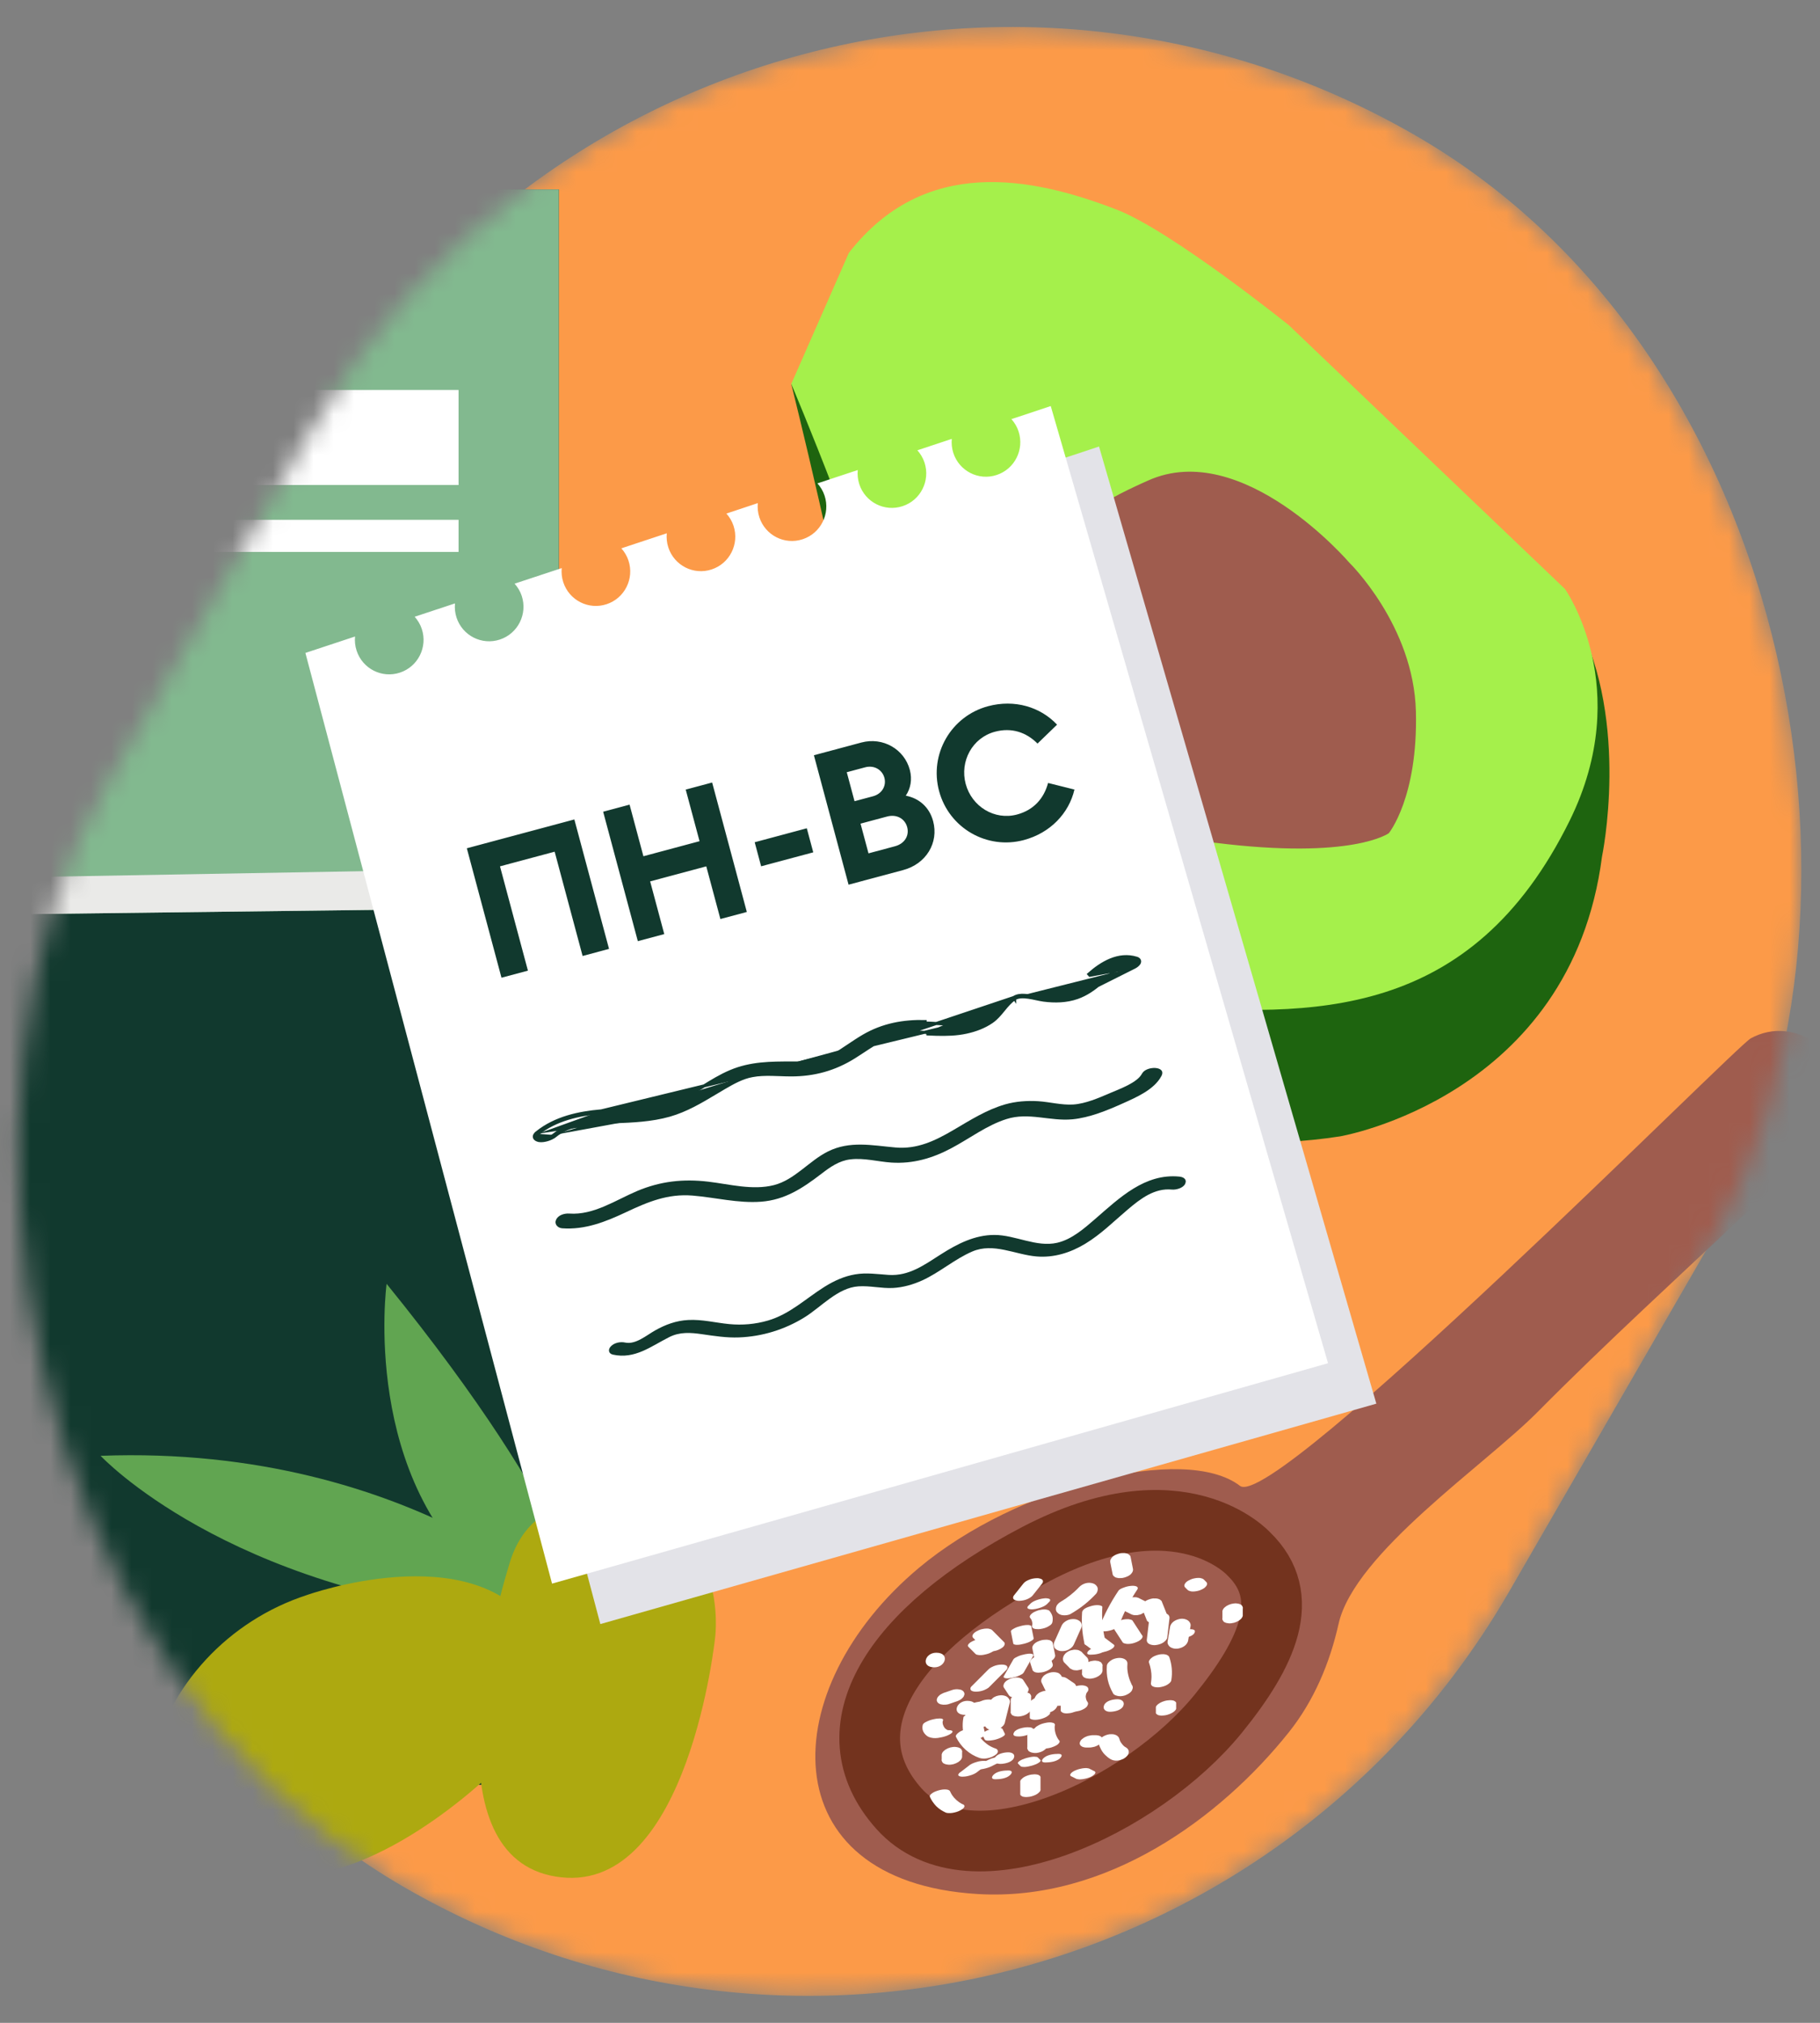 <svg width="90" height="100" viewBox="0 0 90 100" fill="none" xmlns="http://www.w3.org/2000/svg">
<rect x="0" y="0" width="90" height="100" fill="#808080" stroke="none"/>
<g clip-path="url(#clip0_3798_816)">
<mask id="mask0_3798_816" style="mask-type:alpha" maskUnits="userSpaceOnUse" x="-1" y="1" width="92" height="98">
<rect x="35.359" y="-13.301" width="80" height="100" rx="40" transform="rotate(30 35.359 -13.301)" fill="#88C951"/>
</mask>
<g mask="url(#mask0_3798_816)">
<rect x="35.359" y="-13.301" width="80" height="100" rx="40" transform="rotate(30 35.359 -13.301)" fill="#FC9A48"/>
<path d="M39.129 18.979C39.129 18.979 41.843 29.921 41.971 32.313C42.1 34.706 46.373 47.82 46.373 47.82C46.373 47.82 52.169 58.358 66.272 56.176C66.272 56.176 77.682 54.231 79.22 42.346C79.22 42.346 80.608 35.736 77.992 30.697L47.436 16.939L39.129 18.979H39.129Z" fill="#1E640F"/>
<path d="M41.975 12.504L39.129 18.979C39.129 18.979 43.117 28.414 44.079 32.825C45.04 37.237 49.448 49.097 57.171 49.697C64.893 50.297 72.761 50.435 77.625 40.561C80.854 34.007 77.391 29.118 77.391 29.118L63.739 16.08C63.739 16.08 57.925 11.404 55.21 10.358C51.002 8.737 45.722 7.691 41.975 12.503L41.975 12.504Z" fill="#A5F04B"/>
<path d="M56.773 23.756C56.773 23.756 54.824 24.611 54.624 24.898C54.425 25.186 51.619 26.448 52.148 29.785C52.678 33.121 53.242 40.805 60.07 41.66C66.897 42.516 68.678 41.189 68.678 41.189C68.678 41.189 70.125 39.42 70.017 35.169C69.91 30.92 66.722 27.813 66.722 27.813C66.722 27.813 61.446 21.653 56.773 23.756Z" fill="#9F5C4E"/>
<path d="M1.331 9.365L-1 88.708L27.632 88.157V9.365H1.331Z" fill="#11392E"/>
<path d="M1.33 9.365L0.28 45.203L27.632 44.868V9.365H1.33Z" fill="#82B98F"/>
<path d="M0.28 45.203V43.379L27.632 42.895V44.868L0.28 45.203Z" fill="#EAEAE8"/>
<path d="M4.975 71.969C4.975 71.969 11.159 78.604 25.111 79.95H29.036C29.04 79.946 20.599 71.379 4.975 71.969Z" fill="#61A551"/>
<path d="M19.118 63.467C19.118 63.467 17.793 73.247 24.351 78.387C30.909 83.527 29.037 79.949 29.037 79.949C29.037 79.949 28.652 75.224 19.118 63.467Z" fill="#61A551"/>
<path d="M15.157 78.858C11.315 80.117 8.343 83.269 7.424 87.227C7.327 87.645 7.264 88.022 7.254 88.339C7.171 90.609 9.612 93.2 14.797 92.757C19.981 92.318 25.093 86.906 25.093 86.906C25.093 86.906 28.235 83.06 26.39 80.421C23.262 75.943 15.157 78.858 15.157 78.858Z" fill="#ADA910"/>
<path d="M30.288 74.252C30.288 74.252 26.38 73.432 25.208 77.247C24.036 81.061 21.431 92.108 27.746 92.805C34.065 93.503 35.366 80.929 35.366 80.929C35.366 80.929 36.149 75.04 30.288 74.252Z" fill="#ADA910"/>
<path d="M22.676 19.279H6.331V23.976H22.676V19.279Z" fill="white"/>
<path d="M22.676 25.697H6.331V27.284H22.676V25.697Z" fill="white"/>
<path d="M86.574 51.333C88.776 50.12 91.412 52.086 91.024 54.583C90.736 56.441 82.964 62.812 76.031 69.806C73.434 72.428 66.976 76.78 66.193 80.277C65.756 82.227 64.972 84.085 63.727 85.644C60.346 89.873 54.72 94.016 48.346 93.632C38.043 93.011 38.31 83.471 45.444 77.505C50.313 73.433 58.605 71.365 61.317 73.454C62.999 74.751 85.787 51.766 86.574 51.333Z" fill="#9F5C4E"/>
<path d="M61.75 76.815C61.75 76.815 58.397 73.087 51.249 76.815C44.102 80.542 40.925 85.466 44.455 89.413C47.986 93.36 56.503 89.322 60.248 84.713C62.662 81.738 63.956 78.945 61.75 76.815Z" stroke="#73331E" stroke-width="3" stroke-miterlimit="10"/>
<path d="M53.923 81.801C54.145 81.801 54.454 81.759 54.634 81.609C54.762 81.501 54.797 81.383 54.575 81.383C54.353 81.383 54.044 81.425 53.864 81.575C53.736 81.679 53.701 81.801 53.923 81.801Z" fill="white"/>
<path d="M55.726 79.695C55.806 79.734 55.882 79.776 55.962 79.814C56.021 79.838 56.08 79.849 56.142 79.845C56.212 79.852 56.278 79.845 56.344 79.824C56.413 79.81 56.472 79.782 56.527 79.741C56.583 79.713 56.632 79.671 56.67 79.622C56.69 79.591 56.708 79.559 56.729 79.528C56.76 79.462 56.767 79.395 56.749 79.326C56.736 79.294 56.722 79.263 56.704 79.235C56.659 79.176 56.6 79.134 56.531 79.11C56.451 79.071 56.375 79.029 56.295 78.991C56.236 78.967 56.177 78.956 56.115 78.96C56.045 78.953 55.98 78.96 55.914 78.981C55.844 78.995 55.785 79.022 55.73 79.064C55.674 79.092 55.626 79.134 55.588 79.183C55.567 79.214 55.549 79.246 55.529 79.277C55.497 79.343 55.49 79.409 55.508 79.479C55.522 79.511 55.536 79.542 55.553 79.57C55.602 79.629 55.657 79.671 55.726 79.695Z" fill="white"/>
<path d="M58.605 78.475C58.643 78.514 58.684 78.555 58.723 78.594C58.754 78.625 58.792 78.643 58.834 78.653C58.886 78.671 58.938 78.681 58.99 78.677C59.056 78.677 59.121 78.671 59.184 78.657C59.253 78.646 59.319 78.625 59.382 78.597C59.42 78.58 59.458 78.559 59.496 78.541C59.558 78.507 59.61 78.461 59.652 78.406C59.662 78.381 59.676 78.357 59.687 78.336C59.701 78.287 59.687 78.245 59.652 78.207C59.614 78.168 59.572 78.127 59.534 78.088C59.503 78.057 59.465 78.039 59.423 78.029C59.371 78.011 59.319 78.001 59.267 78.005C59.201 78.005 59.135 78.011 59.073 78.025C59.004 78.036 58.938 78.057 58.875 78.085C58.837 78.102 58.799 78.123 58.761 78.141C58.698 78.175 58.646 78.221 58.605 78.276C58.594 78.301 58.58 78.325 58.57 78.346C58.56 78.395 58.57 78.437 58.605 78.475Z" fill="white"/>
<path d="M58.39 80.989C58.57 80.989 58.958 80.912 59.059 80.738C59.166 80.549 58.965 80.539 58.813 80.539C58.632 80.539 58.244 80.616 58.143 80.79C58.036 80.975 58.237 80.989 58.39 80.989Z" fill="white"/>
<path d="M54.883 84.623C55.095 84.623 55.445 84.556 55.546 84.337C55.639 84.131 55.466 84.002 55.265 84.002C55.053 84.002 54.703 84.068 54.603 84.288C54.505 84.494 54.682 84.623 54.883 84.623Z" fill="white"/>
<path d="M52.452 84.33C52.452 84.41 52.452 84.487 52.452 84.567C52.463 84.605 52.487 84.629 52.518 84.647C52.553 84.675 52.594 84.689 52.643 84.696C52.702 84.706 52.761 84.706 52.816 84.699C52.882 84.696 52.952 84.685 53.014 84.668C53.059 84.654 53.101 84.64 53.146 84.623C53.222 84.595 53.288 84.553 53.351 84.504C53.371 84.48 53.396 84.459 53.416 84.434C53.451 84.392 53.462 84.347 53.455 84.298C53.455 84.218 53.455 84.141 53.455 84.061C53.444 84.023 53.42 83.998 53.389 83.981C53.354 83.953 53.312 83.939 53.264 83.932C53.205 83.922 53.146 83.922 53.09 83.929C53.025 83.932 52.955 83.943 52.893 83.96C52.848 83.974 52.806 83.988 52.761 84.005C52.685 84.033 52.619 84.075 52.556 84.124C52.536 84.148 52.511 84.169 52.49 84.194C52.456 84.232 52.442 84.277 52.452 84.33Z" fill="white"/>
<path d="M50.392 85.844C50.573 85.844 50.961 85.767 51.062 85.592C51.169 85.404 50.968 85.387 50.816 85.387C50.635 85.387 50.247 85.463 50.146 85.638C50.035 85.826 50.236 85.844 50.392 85.844Z" fill="white"/>
<path d="M49.22 87.959C49.446 87.959 49.754 87.924 49.931 87.767C50.056 87.659 50.094 87.523 49.865 87.523C49.64 87.523 49.331 87.558 49.154 87.715C49.033 87.823 48.992 87.959 49.22 87.959Z" fill="white"/>
<path d="M47.76 84.405C47.726 84.583 47.722 84.761 47.764 84.939C47.802 85.106 47.878 85.26 47.982 85.392C47.993 85.416 48.013 85.434 48.041 85.437C48.079 85.451 48.117 85.458 48.159 85.455C48.277 85.458 48.412 85.434 48.527 85.403C48.645 85.368 48.77 85.333 48.87 85.263C48.894 85.246 48.919 85.228 48.939 85.214C48.974 85.193 48.988 85.162 48.988 85.124C48.783 84.862 48.7 84.52 48.756 84.193C48.752 84.207 48.752 84.221 48.749 84.234C48.749 84.231 48.752 84.224 48.752 84.221C48.77 84.196 48.766 84.175 48.745 84.161C48.728 84.137 48.704 84.123 48.672 84.123C48.579 84.102 48.447 84.119 48.353 84.137C48.221 84.161 48.09 84.196 47.968 84.255C47.937 84.273 47.906 84.29 47.871 84.304C47.826 84.329 47.788 84.363 47.76 84.405Z" fill="white"/>
<path d="M49.664 83.459C49.74 83.577 49.82 83.696 49.897 83.814C49.928 83.853 49.966 83.877 50.014 83.887C50.066 83.912 50.118 83.922 50.174 83.926C50.24 83.933 50.306 83.926 50.372 83.908C50.441 83.898 50.507 83.88 50.569 83.849C50.607 83.828 50.645 83.807 50.68 83.786C50.743 83.748 50.795 83.696 50.833 83.633C50.843 83.605 50.854 83.577 50.864 83.549C50.874 83.49 50.861 83.441 50.822 83.396C50.746 83.277 50.666 83.159 50.59 83.04C50.559 83.002 50.521 82.977 50.472 82.967C50.42 82.942 50.368 82.932 50.313 82.928C50.247 82.921 50.181 82.928 50.115 82.946C50.046 82.956 49.98 82.974 49.917 83.005C49.879 83.026 49.841 83.047 49.806 83.068C49.744 83.106 49.692 83.159 49.654 83.221C49.643 83.249 49.633 83.277 49.623 83.305C49.612 83.364 49.626 83.413 49.664 83.459Z" fill="white"/>
<path d="M51.974 83.537C52.092 83.617 52.21 83.694 52.328 83.774C52.376 83.806 52.425 83.826 52.48 83.834C52.543 83.851 52.605 83.854 52.667 83.847C52.737 83.844 52.806 83.826 52.869 83.799C52.931 83.781 52.99 83.75 53.045 83.708C53.073 83.68 53.105 83.656 53.132 83.628C53.181 83.576 53.212 83.516 53.222 83.446C53.219 83.415 53.219 83.384 53.215 83.352C53.195 83.29 53.16 83.237 53.101 83.202C52.983 83.122 52.865 83.046 52.747 82.965C52.699 82.934 52.65 82.913 52.595 82.906C52.532 82.888 52.47 82.885 52.407 82.892C52.338 82.895 52.269 82.913 52.206 82.941C52.144 82.958 52.085 82.99 52.029 83.031C52.002 83.059 51.97 83.084 51.943 83.112C51.894 83.164 51.863 83.223 51.852 83.293C51.856 83.324 51.856 83.356 51.859 83.387C51.88 83.45 51.918 83.502 51.974 83.537Z" fill="white"/>
<path d="M48.124 80.969C48.322 81.168 48.516 81.363 48.714 81.562C48.745 81.59 48.783 81.611 48.825 81.618C48.877 81.635 48.929 81.642 48.981 81.638C49.047 81.638 49.113 81.632 49.175 81.618C49.245 81.607 49.31 81.586 49.373 81.558C49.411 81.541 49.449 81.52 49.487 81.502C49.55 81.468 49.602 81.426 49.647 81.37C49.685 81.307 49.709 81.237 49.65 81.178C49.453 80.979 49.258 80.784 49.061 80.585C49.029 80.558 48.991 80.537 48.95 80.53C48.898 80.512 48.846 80.505 48.794 80.509C48.728 80.509 48.662 80.516 48.599 80.53C48.53 80.54 48.464 80.561 48.402 80.589C48.364 80.606 48.325 80.627 48.287 80.645C48.225 80.68 48.173 80.721 48.128 80.777C48.086 80.836 48.062 80.906 48.124 80.969Z" fill="white"/>
<path d="M52.615 82.174C52.695 82.254 52.772 82.331 52.851 82.411C52.883 82.456 52.924 82.491 52.976 82.512C53.025 82.543 53.08 82.564 53.143 82.568C53.209 82.578 53.274 82.578 53.34 82.561C53.41 82.554 53.476 82.533 53.538 82.501C53.576 82.477 53.611 82.456 53.649 82.432C53.711 82.383 53.76 82.323 53.795 82.25C53.805 82.215 53.812 82.184 53.822 82.149C53.829 82.079 53.812 82.013 53.77 81.954C53.691 81.874 53.614 81.797 53.535 81.717C53.503 81.671 53.462 81.637 53.41 81.616C53.361 81.584 53.306 81.563 53.243 81.56C53.177 81.549 53.111 81.549 53.046 81.567C52.976 81.574 52.91 81.595 52.848 81.626C52.81 81.65 52.775 81.671 52.737 81.696C52.675 81.745 52.626 81.804 52.591 81.877C52.581 81.912 52.574 81.943 52.563 81.978C52.557 82.052 52.574 82.114 52.615 82.174Z" fill="white"/>
<path d="M53.659 81.296C53.815 81.415 53.971 81.533 54.131 81.652C54.162 81.673 54.2 81.683 54.239 81.687C54.291 81.697 54.339 81.701 54.391 81.694C54.457 81.69 54.519 81.68 54.582 81.666C54.651 81.652 54.717 81.634 54.783 81.61C54.821 81.593 54.859 81.575 54.897 81.561C54.956 81.533 55.012 81.495 55.06 81.45C55.095 81.408 55.137 81.348 55.074 81.3C54.918 81.181 54.762 81.062 54.603 80.944C54.571 80.923 54.533 80.912 54.495 80.909C54.443 80.899 54.395 80.895 54.343 80.902C54.277 80.906 54.214 80.916 54.152 80.93C54.082 80.944 54.017 80.961 53.951 80.986C53.913 81.003 53.874 81.021 53.836 81.035C53.777 81.062 53.722 81.101 53.673 81.146C53.639 81.192 53.6 81.251 53.659 81.296Z" fill="white"/>
<path d="M55.06 80.487C55.216 80.724 55.369 80.961 55.525 81.201C55.556 81.229 55.594 81.243 55.636 81.25C55.688 81.264 55.74 81.271 55.792 81.268C55.92 81.268 56.066 81.236 56.184 81.184C56.222 81.167 56.26 81.149 56.298 81.132C56.361 81.1 56.413 81.058 56.458 81.006C56.472 80.985 56.482 80.964 56.496 80.94C56.51 80.895 56.5 80.856 56.465 80.825C56.309 80.588 56.156 80.351 56 80.11C55.969 80.082 55.931 80.068 55.889 80.061C55.837 80.047 55.785 80.04 55.733 80.044C55.605 80.044 55.459 80.075 55.341 80.127C55.303 80.145 55.265 80.162 55.227 80.18C55.164 80.211 55.112 80.253 55.067 80.305C55.053 80.326 55.043 80.347 55.029 80.372C55.015 80.417 55.026 80.455 55.06 80.487Z" fill="white"/>
<path d="M50.958 80.003C50.975 80.024 50.992 80.045 51.006 80.066C50.996 80.048 50.986 80.031 50.972 80.013C51.027 80.1 51.055 80.205 51.051 80.31C51.051 80.289 51.055 80.268 51.055 80.247C51.051 80.285 51.048 80.323 51.038 80.362C51.024 80.397 51.027 80.425 51.051 80.449C51.065 80.48 51.093 80.501 51.131 80.512C51.18 80.529 51.228 80.536 51.277 80.536C51.336 80.543 51.398 80.54 51.457 80.529C51.589 80.508 51.724 80.474 51.839 80.404C51.87 80.383 51.901 80.362 51.932 80.344C51.981 80.313 52.016 80.268 52.036 80.215C52.054 80.156 52.057 80.093 52.057 80.034C52.057 79.989 52.054 79.947 52.043 79.905C52.033 79.863 52.019 79.825 51.998 79.787C51.97 79.731 51.936 79.678 51.894 79.63C51.863 79.602 51.825 79.588 51.787 79.581C51.735 79.567 51.686 79.56 51.63 79.563C51.565 79.563 51.499 79.574 51.436 79.588C51.367 79.598 51.301 79.619 51.239 79.647C51.2 79.665 51.162 79.682 51.124 79.699C51.062 79.731 51.01 79.773 50.965 79.825C50.951 79.846 50.94 79.867 50.926 79.888C50.916 79.933 50.926 79.971 50.958 80.003Z" fill="white"/>
<path d="M47.895 81.417C48.013 81.536 48.131 81.654 48.249 81.773C48.28 81.797 48.318 81.808 48.357 81.811C48.409 81.822 48.457 81.825 48.509 81.822C48.575 81.818 48.638 81.811 48.703 81.794C48.773 81.78 48.839 81.762 48.904 81.738C48.943 81.72 48.981 81.703 49.019 81.686C49.078 81.658 49.133 81.619 49.182 81.57C49.196 81.55 49.206 81.532 49.22 81.511C49.234 81.473 49.227 81.438 49.192 81.414C49.075 81.295 48.957 81.177 48.839 81.058C48.807 81.034 48.769 81.023 48.731 81.02C48.679 81.009 48.631 81.006 48.578 81.009C48.513 81.013 48.45 81.02 48.384 81.037C48.315 81.051 48.249 81.068 48.183 81.093C48.145 81.11 48.107 81.128 48.069 81.145C48.01 81.173 47.954 81.211 47.906 81.26C47.892 81.281 47.882 81.299 47.868 81.319C47.854 81.358 47.864 81.389 47.895 81.417Z" fill="white"/>
<path d="M47.108 83.538C46.99 83.58 46.872 83.618 46.755 83.66C46.689 83.677 46.626 83.702 46.567 83.737C46.512 83.761 46.463 83.796 46.422 83.841C46.383 83.876 46.356 83.914 46.342 83.963C46.321 84.002 46.318 84.043 46.328 84.089C46.342 84.113 46.352 84.138 46.366 84.162C46.411 84.211 46.467 84.242 46.529 84.256C46.567 84.263 46.605 84.27 46.644 84.274C46.734 84.277 46.82 84.27 46.907 84.246C47.025 84.204 47.143 84.165 47.261 84.124C47.327 84.106 47.389 84.082 47.448 84.047C47.504 84.022 47.552 83.988 47.594 83.942C47.632 83.907 47.66 83.869 47.673 83.82C47.694 83.782 47.698 83.74 47.687 83.695C47.673 83.67 47.663 83.646 47.649 83.621C47.604 83.573 47.549 83.541 47.486 83.527C47.448 83.52 47.41 83.513 47.372 83.51C47.285 83.503 47.195 83.513 47.108 83.538Z" fill="white"/>
<path d="M45.645 85.236C45.582 85.396 45.614 85.567 45.721 85.7C45.776 85.769 45.842 85.829 45.926 85.867C46.068 85.926 46.227 85.937 46.38 85.916C46.515 85.895 46.644 85.871 46.772 85.825C46.827 85.808 46.883 85.783 46.935 85.755C46.976 85.734 47.018 85.71 47.053 85.682C47.084 85.651 47.136 85.599 47.074 85.56C47.053 85.553 47.035 85.546 47.014 85.539C46.949 85.529 46.886 85.529 46.82 85.539C46.806 85.543 46.796 85.543 46.782 85.543C46.817 85.539 46.855 85.539 46.89 85.536C46.876 85.536 46.862 85.536 46.845 85.536C46.872 85.539 46.904 85.539 46.931 85.543C46.904 85.539 46.872 85.536 46.845 85.525C46.865 85.532 46.883 85.539 46.904 85.546C46.824 85.518 46.754 85.469 46.699 85.407C46.709 85.417 46.716 85.428 46.727 85.438C46.644 85.337 46.595 85.204 46.619 85.076C46.616 85.089 46.612 85.103 46.612 85.117C46.616 85.096 46.623 85.076 46.63 85.055C46.647 85.03 46.644 85.013 46.623 84.995C46.605 84.971 46.581 84.96 46.55 84.96C46.505 84.953 46.456 84.95 46.411 84.957C46.352 84.957 46.293 84.964 46.234 84.978C46.102 85.002 45.971 85.037 45.849 85.096C45.818 85.114 45.787 85.128 45.752 85.145C45.714 85.163 45.676 85.198 45.645 85.236Z" fill="white"/>
<path d="M47.972 87.241C47.816 87.36 47.66 87.478 47.504 87.6C47.465 87.621 47.438 87.645 47.413 87.68C47.393 87.701 47.382 87.726 47.386 87.754C47.396 87.781 47.417 87.799 47.445 87.806C47.483 87.823 47.521 87.83 47.562 87.83C47.687 87.834 47.812 87.816 47.93 87.781C47.975 87.768 48.017 87.754 48.062 87.74C48.135 87.715 48.208 87.68 48.273 87.638C48.429 87.52 48.586 87.401 48.742 87.279C48.78 87.258 48.808 87.234 48.832 87.199C48.853 87.178 48.863 87.154 48.86 87.126C48.849 87.098 48.828 87.081 48.801 87.074C48.763 87.056 48.724 87.049 48.683 87.049C48.558 87.046 48.433 87.063 48.315 87.098C48.27 87.112 48.228 87.126 48.183 87.14C48.111 87.164 48.041 87.199 47.972 87.241Z" fill="white"/>
<path d="M50.452 88.115C50.452 88.314 50.452 88.509 50.452 88.708C50.462 88.746 50.486 88.771 50.517 88.785C50.552 88.813 50.594 88.827 50.642 88.83C50.701 88.841 50.76 88.841 50.816 88.834C50.882 88.83 50.951 88.82 51.013 88.802C51.131 88.767 51.26 88.722 51.35 88.638C51.37 88.617 51.395 88.593 51.416 88.572C51.45 88.534 51.461 88.488 51.454 88.436C51.454 88.237 51.454 88.042 51.454 87.843C51.443 87.805 51.419 87.781 51.388 87.767C51.353 87.739 51.312 87.725 51.263 87.721C51.204 87.711 51.145 87.711 51.09 87.718C51.024 87.721 50.954 87.732 50.892 87.749C50.774 87.784 50.646 87.829 50.556 87.913C50.535 87.934 50.51 87.958 50.49 87.979C50.455 88.018 50.445 88.063 50.452 88.115Z" fill="white"/>
<path d="M52.955 87.802C53.035 87.84 53.111 87.882 53.191 87.921C53.222 87.941 53.261 87.955 53.299 87.955C53.351 87.966 53.399 87.969 53.451 87.962C53.517 87.959 53.58 87.948 53.642 87.934C53.711 87.921 53.777 87.903 53.843 87.879C53.881 87.861 53.919 87.844 53.958 87.83C54.017 87.802 54.072 87.764 54.12 87.718C54.134 87.701 54.148 87.68 54.159 87.662C54.173 87.624 54.166 87.593 54.134 87.568C54.055 87.53 53.978 87.488 53.899 87.45C53.867 87.429 53.829 87.415 53.791 87.415C53.739 87.404 53.691 87.401 53.639 87.408C53.573 87.411 53.51 87.422 53.448 87.436C53.378 87.45 53.312 87.467 53.247 87.492C53.209 87.509 53.17 87.526 53.132 87.54C53.073 87.568 53.018 87.607 52.969 87.652C52.955 87.669 52.941 87.69 52.931 87.708C52.914 87.746 52.921 87.778 52.955 87.802Z" fill="white"/>
<path d="M51.69 87.129C51.915 87.129 52.224 87.09 52.401 86.937C52.525 86.829 52.563 86.703 52.338 86.703C52.113 86.703 51.804 86.742 51.627 86.895C51.502 86.999 51.464 87.129 51.69 87.129Z" fill="white"/>
<path d="M54.339 86.223C54.363 86.314 54.405 86.397 54.447 86.481C54.478 86.54 54.512 86.596 54.554 86.648C54.613 86.725 54.682 86.788 54.755 86.851C54.804 86.892 54.859 86.931 54.918 86.966C55.022 87.025 55.14 87.046 55.258 87.035C55.327 87.032 55.397 87.014 55.459 86.987C55.522 86.969 55.581 86.938 55.636 86.896C55.716 86.833 55.809 86.746 55.816 86.638C55.816 86.606 55.813 86.579 55.813 86.547C55.792 86.484 55.757 86.436 55.702 86.401C55.639 86.366 55.581 86.324 55.525 86.275C55.549 86.296 55.574 86.317 55.598 86.338C55.508 86.254 55.431 86.157 55.376 86.045C55.39 86.073 55.404 86.101 55.418 86.125C55.39 86.07 55.365 86.01 55.348 85.948C55.321 85.85 55.23 85.787 55.14 85.756C55.081 85.735 55.022 85.728 54.96 85.731C54.89 85.728 54.825 85.735 54.759 85.756C54.641 85.791 54.509 85.846 54.429 85.948C54.363 86.028 54.308 86.118 54.339 86.223Z" fill="white"/>
<path d="M57.158 84.448C57.158 84.528 57.158 84.605 57.158 84.685C57.169 84.72 57.193 84.744 57.224 84.758C57.259 84.786 57.301 84.8 57.346 84.803C57.405 84.814 57.46 84.814 57.519 84.807C57.585 84.803 57.654 84.793 57.717 84.775C57.762 84.761 57.804 84.748 57.849 84.73C57.922 84.702 57.991 84.66 58.057 84.612C58.078 84.591 58.102 84.566 58.123 84.545C58.157 84.507 58.168 84.465 58.161 84.413C58.161 84.333 58.161 84.256 58.161 84.176C58.15 84.141 58.126 84.117 58.095 84.103C58.06 84.075 58.019 84.061 57.974 84.057C57.914 84.047 57.859 84.047 57.8 84.054C57.734 84.057 57.665 84.068 57.602 84.085C57.557 84.099 57.516 84.113 57.471 84.13C57.398 84.158 57.328 84.2 57.263 84.249C57.242 84.27 57.218 84.294 57.197 84.315C57.162 84.354 57.152 84.399 57.158 84.448Z" fill="white"/>
<path d="M50.802 85.78C50.802 85.978 50.802 86.174 50.802 86.372C50.791 86.418 50.798 86.46 50.826 86.498C50.843 86.543 50.871 86.575 50.916 86.596C50.965 86.623 51.013 86.641 51.069 86.648C51.131 86.662 51.19 86.665 51.256 86.658C51.388 86.641 51.526 86.603 51.634 86.522C51.665 86.498 51.693 86.474 51.724 86.446C51.773 86.397 51.804 86.341 51.818 86.275C51.818 86.076 51.818 85.881 51.818 85.682C51.828 85.637 51.821 85.595 51.794 85.556C51.776 85.511 51.748 85.48 51.703 85.459C51.655 85.431 51.606 85.413 51.551 85.406C51.488 85.393 51.429 85.389 51.364 85.396C51.232 85.413 51.093 85.452 50.986 85.532C50.954 85.556 50.927 85.581 50.895 85.609C50.847 85.658 50.816 85.713 50.802 85.78Z" fill="white"/>
<path d="M49.98 84.016C49.98 84.215 49.98 84.41 49.98 84.609C49.969 84.65 49.976 84.689 50.001 84.72C50.018 84.758 50.046 84.79 50.087 84.807C50.136 84.832 50.184 84.846 50.236 84.849C50.299 84.86 50.358 84.863 50.42 84.853C50.552 84.835 50.691 84.797 50.802 84.72C50.833 84.696 50.861 84.675 50.892 84.65C50.94 84.609 50.972 84.556 50.989 84.493C50.989 84.295 50.989 84.1 50.989 83.901C50.999 83.859 50.992 83.821 50.968 83.789C50.951 83.751 50.923 83.719 50.882 83.702C50.833 83.678 50.784 83.664 50.732 83.66C50.67 83.65 50.611 83.646 50.548 83.657C50.417 83.674 50.278 83.713 50.167 83.789C50.136 83.814 50.108 83.835 50.077 83.859C50.028 83.901 49.997 83.953 49.98 84.016Z" fill="white"/>
<path d="M48.572 85.748C48.61 85.828 48.651 85.905 48.69 85.985C48.7 86.01 48.721 86.027 48.749 86.031C48.787 86.044 48.825 86.052 48.867 86.048C48.922 86.048 48.981 86.044 49.036 86.034C49.102 86.027 49.168 86.013 49.234 85.996C49.279 85.982 49.321 85.968 49.366 85.954C49.439 85.93 49.512 85.895 49.578 85.856C49.602 85.839 49.626 85.821 49.647 85.807C49.681 85.787 49.695 85.755 49.695 85.717C49.657 85.637 49.616 85.56 49.578 85.48C49.567 85.455 49.546 85.438 49.519 85.434C49.48 85.42 49.442 85.413 49.401 85.417C49.345 85.417 49.286 85.42 49.231 85.431C49.165 85.438 49.099 85.452 49.033 85.469C48.988 85.483 48.946 85.497 48.901 85.511C48.828 85.535 48.755 85.57 48.69 85.609C48.665 85.626 48.641 85.644 48.62 85.657C48.586 85.678 48.568 85.71 48.572 85.748Z" fill="white"/>
<path d="M50.361 87.203C50.399 87.241 50.441 87.283 50.479 87.321C50.51 87.339 50.545 87.346 50.583 87.346C50.632 87.353 50.684 87.353 50.732 87.346C50.798 87.339 50.861 87.328 50.923 87.311C50.992 87.297 51.058 87.279 51.124 87.255C51.162 87.241 51.2 87.224 51.242 87.21C51.301 87.185 51.357 87.15 51.409 87.112C51.422 87.095 51.436 87.081 51.45 87.063C51.468 87.032 51.461 87.007 51.429 86.99C51.391 86.952 51.35 86.91 51.312 86.871C51.28 86.854 51.246 86.847 51.207 86.847C51.159 86.84 51.107 86.84 51.058 86.847C50.992 86.854 50.93 86.865 50.868 86.882C50.798 86.896 50.732 86.913 50.666 86.938C50.628 86.952 50.59 86.969 50.548 86.983C50.49 87.007 50.434 87.042 50.382 87.081C50.368 87.098 50.354 87.112 50.34 87.129C50.327 87.157 50.334 87.182 50.361 87.203Z" fill="white"/>
<path d="M54.204 85.78C54.166 85.78 54.124 85.78 54.086 85.78C54.02 85.777 53.954 85.784 53.892 85.798C53.822 85.808 53.756 85.826 53.694 85.857C53.635 85.881 53.583 85.913 53.538 85.951C53.493 85.979 53.458 86.017 53.43 86.063C53.42 86.091 53.41 86.115 53.396 86.143C53.385 86.199 53.399 86.247 53.434 86.289C53.458 86.307 53.479 86.324 53.503 86.342C53.569 86.373 53.639 86.39 53.711 86.39C53.749 86.39 53.791 86.39 53.829 86.39C53.895 86.394 53.961 86.387 54.023 86.373C54.093 86.362 54.159 86.345 54.221 86.314C54.28 86.289 54.332 86.258 54.377 86.219C54.422 86.192 54.457 86.153 54.485 86.108C54.495 86.08 54.505 86.056 54.519 86.028C54.53 85.972 54.516 85.923 54.481 85.881C54.457 85.864 54.436 85.846 54.412 85.829C54.346 85.798 54.277 85.784 54.204 85.78Z" fill="white"/>
<path d="M51.162 85.456C51.142 85.623 51.145 85.787 51.19 85.951C51.235 86.111 51.319 86.257 51.426 86.386C51.457 86.411 51.495 86.425 51.533 86.428C51.586 86.442 51.634 86.446 51.686 86.439C51.814 86.435 51.96 86.404 52.078 86.355C52.172 86.317 52.289 86.271 52.355 86.188C52.369 86.167 52.38 86.149 52.394 86.129C52.407 86.087 52.401 86.055 52.366 86.027C52.345 86.003 52.328 85.979 52.31 85.954C52.321 85.968 52.331 85.986 52.342 85.999C52.203 85.794 52.137 85.546 52.158 85.302C52.158 85.32 52.154 85.341 52.154 85.358C52.154 85.341 52.158 85.323 52.161 85.306C52.175 85.274 52.172 85.25 52.151 85.225C52.137 85.194 52.109 85.177 52.071 85.17C51.977 85.135 51.842 85.145 51.748 85.163C51.617 85.187 51.481 85.222 51.367 85.285C51.336 85.302 51.305 85.323 51.273 85.341C51.225 85.368 51.187 85.407 51.162 85.456Z" fill="white"/>
<path d="M50.923 84.21C50.923 84.448 50.923 84.685 50.923 84.922C50.923 84.988 51.072 85.012 51.107 85.016C51.225 85.03 51.364 85.009 51.478 84.978C51.596 84.943 51.721 84.901 51.818 84.824C51.842 84.803 51.863 84.786 51.887 84.765C51.922 84.733 51.936 84.695 51.929 84.65C51.929 84.413 51.929 84.175 51.929 83.938C51.929 83.872 51.78 83.848 51.745 83.844C51.627 83.83 51.488 83.851 51.374 83.883C51.256 83.918 51.131 83.959 51.034 84.036C51.01 84.057 50.989 84.074 50.965 84.095C50.934 84.127 50.916 84.165 50.923 84.21Z" fill="white"/>
<path d="M50.944 82.196C50.982 82.314 51.02 82.433 51.058 82.552C51.069 82.59 51.093 82.614 51.124 82.632C51.159 82.66 51.2 82.677 51.249 82.681C51.308 82.691 51.367 82.695 51.422 82.684C51.488 82.681 51.558 82.67 51.62 82.653C51.665 82.639 51.707 82.625 51.752 82.607C51.828 82.576 51.894 82.538 51.956 82.485C51.977 82.461 52.002 82.44 52.022 82.416C52.057 82.374 52.067 82.328 52.06 82.28C52.022 82.161 51.984 82.043 51.946 81.924C51.936 81.886 51.911 81.861 51.88 81.844C51.846 81.816 51.804 81.798 51.755 81.795C51.696 81.784 51.637 81.781 51.582 81.791C51.516 81.795 51.447 81.805 51.384 81.823C51.339 81.837 51.297 81.851 51.252 81.868C51.176 81.9 51.11 81.938 51.048 81.99C51.027 82.015 51.003 82.035 50.982 82.06C50.947 82.098 50.933 82.144 50.944 82.196Z" fill="white"/>
<path d="M49.99 80.661C50.028 80.859 50.07 81.055 50.108 81.253C50.118 81.278 50.139 81.292 50.167 81.295C50.205 81.309 50.243 81.316 50.282 81.313C50.399 81.316 50.535 81.288 50.649 81.257C50.767 81.226 50.888 81.187 50.992 81.121C51.034 81.093 51.128 81.048 51.114 80.985C51.076 80.786 51.034 80.591 50.996 80.392C50.986 80.368 50.965 80.354 50.937 80.35C50.899 80.336 50.861 80.329 50.822 80.333C50.705 80.329 50.569 80.357 50.455 80.389C50.337 80.42 50.216 80.458 50.111 80.525C50.07 80.549 49.976 80.598 49.99 80.661Z" fill="white"/>
<path d="M48.915 84.229C48.835 84.543 48.759 84.86 48.679 85.174C48.655 85.271 48.735 85.39 48.804 85.442C48.894 85.512 49.04 85.54 49.151 85.529C49.283 85.515 49.425 85.477 49.529 85.386C49.557 85.359 49.588 85.331 49.616 85.303C49.664 85.247 49.692 85.181 49.702 85.107C49.782 84.794 49.858 84.476 49.938 84.162C49.962 84.065 49.883 83.946 49.813 83.894C49.723 83.824 49.578 83.796 49.467 83.807C49.335 83.821 49.193 83.859 49.089 83.95C49.061 83.978 49.029 84.006 49.002 84.034C48.953 84.089 48.925 84.152 48.915 84.229Z" fill="white"/>
<path d="M48.249 84.295C48.169 84.452 48.093 84.609 48.014 84.769C47.986 84.804 47.975 84.842 47.979 84.884C47.972 84.922 47.986 84.957 48.017 84.989C48.048 85.024 48.086 85.045 48.131 85.055C48.183 85.076 48.235 85.086 48.291 85.086C48.423 85.09 48.565 85.066 48.686 85.01C48.724 84.989 48.763 84.971 48.801 84.95C48.863 84.912 48.915 84.867 48.957 84.808C49.036 84.651 49.113 84.494 49.193 84.333C49.22 84.298 49.231 84.26 49.227 84.218C49.234 84.18 49.22 84.145 49.189 84.114C49.158 84.079 49.12 84.058 49.075 84.047C49.023 84.026 48.971 84.016 48.915 84.016C48.783 84.013 48.641 84.037 48.52 84.093C48.482 84.114 48.444 84.131 48.405 84.152C48.343 84.187 48.291 84.236 48.249 84.295Z" fill="white"/>
<path d="M47.275 85.867C47.511 86.351 47.927 86.731 48.437 86.906C48.544 86.94 48.655 86.944 48.766 86.93C48.891 86.912 49.04 86.871 49.148 86.804C49.217 86.763 49.328 86.696 49.342 86.606C49.356 86.532 49.317 86.47 49.245 86.445C49.113 86.4 48.984 86.341 48.867 86.264C48.887 86.278 48.912 86.292 48.932 86.306C48.69 86.152 48.485 85.947 48.333 85.699C48.343 85.716 48.357 85.737 48.367 85.755C48.336 85.703 48.308 85.65 48.284 85.598C48.246 85.521 48.176 85.493 48.093 85.476C47.975 85.455 47.833 85.472 47.719 85.504C47.601 85.539 47.472 85.584 47.382 85.668C47.33 85.71 47.237 85.797 47.275 85.867Z" fill="white"/>
<path d="M48.905 86.983C48.749 87.063 48.593 87.14 48.433 87.22C48.385 87.237 48.343 87.265 48.301 87.293C48.27 87.311 48.246 87.335 48.225 87.366C48.208 87.391 48.211 87.412 48.232 87.426C48.249 87.45 48.273 87.464 48.305 87.464C48.333 87.468 48.364 87.471 48.391 87.471C48.468 87.471 48.547 87.464 48.624 87.447C48.669 87.436 48.714 87.426 48.759 87.415C48.846 87.394 48.925 87.363 49.009 87.328C49.165 87.248 49.321 87.171 49.48 87.091C49.529 87.073 49.571 87.046 49.612 87.018C49.643 87 49.668 86.976 49.688 86.945C49.706 86.92 49.702 86.899 49.681 86.885C49.664 86.861 49.64 86.847 49.609 86.847C49.581 86.843 49.55 86.84 49.522 86.84C49.446 86.84 49.366 86.847 49.29 86.864C49.245 86.875 49.2 86.885 49.154 86.896C49.071 86.917 48.988 86.944 48.905 86.983Z" fill="white"/>
<path d="M46.567 86.732C46.567 86.812 46.567 86.888 46.567 86.969C46.557 87.014 46.564 87.052 46.588 87.087C46.605 87.129 46.633 87.16 46.678 87.181C46.727 87.209 46.775 87.223 46.831 87.23C46.893 87.244 46.952 87.244 47.015 87.237C47.06 87.23 47.105 87.22 47.15 87.213C47.236 87.188 47.316 87.153 47.393 87.105C47.424 87.08 47.452 87.056 47.483 87.031C47.531 86.986 47.562 86.93 47.576 86.868C47.576 86.787 47.576 86.711 47.576 86.63C47.587 86.585 47.58 86.547 47.556 86.512C47.538 86.47 47.511 86.439 47.465 86.418C47.417 86.39 47.368 86.376 47.313 86.369C47.25 86.355 47.191 86.355 47.129 86.362C47.084 86.369 47.039 86.379 46.994 86.386C46.907 86.411 46.827 86.446 46.751 86.495C46.72 86.519 46.692 86.543 46.661 86.568C46.616 86.613 46.581 86.665 46.567 86.732Z" fill="white"/>
<path d="M49.467 87.199C49.668 87.199 50.028 87.129 50.129 86.923C50.226 86.721 50.046 86.627 49.858 86.627C49.657 86.627 49.297 86.697 49.196 86.902C49.096 87.108 49.276 87.199 49.467 87.199Z" fill="white"/>
<path d="M47.639 84.922C47.573 85.281 47.604 85.651 47.722 85.992C47.743 86.048 47.857 86.052 47.896 86.052C48.014 86.055 48.149 86.027 48.263 85.996C48.381 85.961 48.506 85.926 48.606 85.86C48.645 85.835 48.749 85.78 48.728 85.724C48.61 85.379 48.579 85.013 48.645 84.653C48.655 84.601 48.475 84.594 48.471 84.594C48.353 84.591 48.218 84.618 48.104 84.65C47.986 84.685 47.861 84.72 47.76 84.786C47.736 84.803 47.712 84.817 47.691 84.835C47.656 84.856 47.639 84.883 47.639 84.922Z" fill="white"/>
<path d="M47.729 84.776C48.284 84.776 48.516 84.082 47.83 84.082C47.275 84.085 47.042 84.776 47.729 84.776Z" fill="white"/>
<path d="M51.495 83.153C51.648 83.471 51.804 83.788 51.957 84.105C51.967 84.154 51.995 84.192 52.033 84.22C52.068 84.259 52.113 84.287 52.165 84.3C52.279 84.339 52.432 84.335 52.546 84.3C52.667 84.266 52.796 84.206 52.876 84.109C52.896 84.081 52.917 84.049 52.935 84.022C52.966 83.962 52.973 83.9 52.959 83.837C52.806 83.519 52.65 83.202 52.498 82.885C52.487 82.836 52.459 82.798 52.421 82.77C52.387 82.731 52.342 82.704 52.289 82.69C52.175 82.651 52.023 82.655 51.908 82.69C51.787 82.725 51.658 82.784 51.579 82.881C51.558 82.909 51.537 82.941 51.52 82.969C51.488 83.028 51.481 83.087 51.495 83.153Z" fill="white"/>
<path d="M54.734 82.353C54.717 82.59 54.731 82.831 54.783 83.061C54.835 83.294 54.929 83.51 55.047 83.72C55.092 83.803 55.248 83.838 55.327 83.849C55.452 83.863 55.608 83.835 55.723 83.775C55.823 83.727 55.938 83.653 55.983 83.549C55.993 83.517 56.004 83.49 56.014 83.458C56.025 83.395 56.007 83.34 55.969 83.291C55.952 83.259 55.934 83.228 55.92 83.197C55.934 83.225 55.948 83.249 55.962 83.277C55.834 83.015 55.757 82.736 55.744 82.444C55.744 82.475 55.747 82.503 55.747 82.534C55.744 82.444 55.744 82.349 55.751 82.259C55.768 82.018 55.487 81.941 55.296 81.962C55.164 81.976 55.026 82.015 54.918 82.098C54.835 82.161 54.741 82.245 54.734 82.353Z" fill="white"/>
<path d="M56.819 82.196C56.902 82.429 56.944 82.67 56.944 82.918C56.944 82.893 56.944 82.869 56.944 82.844C56.944 82.959 56.933 83.078 56.916 83.193C56.881 83.413 57.204 83.43 57.349 83.409C57.481 83.388 57.616 83.353 57.731 83.28C57.804 83.231 57.908 83.162 57.922 83.067C57.984 82.687 57.953 82.29 57.824 81.927C57.793 81.844 57.71 81.805 57.63 81.788C57.516 81.763 57.367 81.777 57.256 81.809C57.138 81.844 57.009 81.892 56.919 81.98C56.867 82.028 56.791 82.112 56.819 82.196Z" fill="white"/>
<path d="M57.856 80.442C57.817 80.679 57.776 80.916 57.738 81.153C57.72 81.254 57.786 81.362 57.862 81.418C57.953 81.484 58.098 81.516 58.206 81.505C58.445 81.481 58.712 81.345 58.757 81.087C58.795 80.85 58.837 80.613 58.875 80.376C58.892 80.275 58.827 80.166 58.75 80.111C58.66 80.044 58.514 80.013 58.407 80.023C58.168 80.048 57.901 80.184 57.856 80.442Z" fill="white"/>
<path d="M56.822 80.107C56.784 80.424 56.746 80.738 56.711 81.055C56.684 81.289 56.985 81.348 57.159 81.324C57.29 81.306 57.429 81.268 57.537 81.191C57.613 81.135 57.707 81.055 57.721 80.951C57.759 80.633 57.797 80.319 57.831 80.002C57.859 79.769 57.557 79.709 57.384 79.734C57.252 79.751 57.114 79.789 57.006 79.866C56.93 79.925 56.836 80.006 56.822 80.107Z" fill="white"/>
<path d="M55.303 78.647C54.915 79.225 54.589 79.839 54.346 80.495C54.276 80.683 54.679 80.648 54.759 80.634C54.89 80.61 55.026 80.575 55.14 80.512C55.213 80.47 55.31 80.421 55.341 80.338C55.567 79.734 55.872 79.128 56.222 78.608C56.257 78.556 56.291 78.504 56.233 78.448C56.173 78.395 56.038 78.392 55.972 78.395C55.841 78.403 55.705 78.43 55.581 78.479C55.487 78.514 55.358 78.559 55.303 78.647Z" fill="white"/>
<path d="M53.351 78.472C53.306 78.521 53.257 78.569 53.209 78.618C53.236 78.59 53.267 78.562 53.295 78.534C53.052 78.772 52.785 78.981 52.498 79.159C52.536 79.134 52.57 79.113 52.608 79.089C52.57 79.113 52.536 79.134 52.498 79.155C52.394 79.214 52.293 79.288 52.241 79.403C52.203 79.493 52.199 79.615 52.265 79.696C52.334 79.783 52.442 79.839 52.553 79.849C52.685 79.863 52.834 79.849 52.948 79.783C53.181 79.647 53.403 79.5 53.614 79.333C53.822 79.169 54.017 78.984 54.197 78.793C54.266 78.719 54.301 78.594 54.277 78.496C54.249 78.395 54.155 78.311 54.062 78.28C53.805 78.193 53.531 78.28 53.351 78.472Z" fill="white"/>
<path d="M50.972 79.262C50.934 79.301 50.892 79.342 50.854 79.381C50.826 79.402 50.809 79.426 50.809 79.457C50.798 79.482 50.809 79.503 50.836 79.52C50.868 79.541 50.902 79.548 50.94 79.552C50.989 79.562 51.041 79.562 51.093 79.555C51.135 79.548 51.176 79.545 51.218 79.538C51.308 79.52 51.398 79.496 51.485 79.464C51.523 79.447 51.561 79.433 51.599 79.416C51.658 79.388 51.714 79.353 51.766 79.308C51.804 79.269 51.846 79.227 51.884 79.189C51.911 79.168 51.929 79.144 51.929 79.112C51.939 79.088 51.929 79.067 51.901 79.049C51.87 79.029 51.835 79.022 51.797 79.018C51.748 79.008 51.697 79.008 51.644 79.015C51.603 79.022 51.561 79.025 51.52 79.032C51.429 79.049 51.339 79.074 51.253 79.105C51.214 79.123 51.176 79.137 51.138 79.154C51.076 79.182 51.02 79.217 50.972 79.262Z" fill="white"/>
<path d="M48.852 82.555C48.578 82.83 48.301 83.106 48.027 83.381C47.979 83.43 47.972 83.513 48.02 83.562C48.079 83.622 48.211 83.632 48.287 83.629C48.419 83.625 48.558 83.597 48.679 83.545C48.717 83.528 48.755 83.51 48.794 83.489C48.856 83.458 48.908 83.416 48.953 83.364C49.227 83.088 49.505 82.813 49.779 82.537C49.827 82.488 49.834 82.405 49.785 82.356C49.727 82.297 49.595 82.286 49.518 82.29C49.387 82.293 49.248 82.321 49.127 82.373C49.088 82.391 49.05 82.408 49.012 82.429C48.953 82.46 48.898 82.502 48.852 82.555Z" fill="white"/>
<path d="M50.108 82.041C49.952 82.317 49.796 82.592 49.636 82.868C49.602 82.927 49.674 82.951 49.716 82.962C49.813 82.983 49.941 82.962 50.032 82.944C50.163 82.916 50.295 82.885 50.417 82.826C50.489 82.791 50.583 82.752 50.625 82.679C50.781 82.404 50.937 82.128 51.096 81.853C51.131 81.794 51.058 81.769 51.017 81.759C50.919 81.738 50.791 81.759 50.701 81.776C50.569 81.804 50.437 81.835 50.316 81.895C50.247 81.93 50.15 81.968 50.108 82.041Z" fill="white"/>
<path d="M51.166 84.092C51.207 84.21 51.245 84.329 51.287 84.447C51.301 84.5 51.325 84.538 51.367 84.57C51.402 84.611 51.447 84.639 51.502 84.653C51.561 84.674 51.62 84.684 51.682 84.681C51.752 84.688 51.818 84.677 51.884 84.66C51.929 84.643 51.97 84.629 52.015 84.611C52.092 84.576 52.158 84.524 52.213 84.461C52.234 84.43 52.251 84.399 52.272 84.371C52.303 84.308 52.31 84.245 52.293 84.175C52.251 84.057 52.213 83.938 52.172 83.82C52.158 83.767 52.133 83.729 52.092 83.698C52.057 83.656 52.012 83.628 51.956 83.614C51.898 83.593 51.839 83.583 51.776 83.586C51.707 83.579 51.641 83.59 51.575 83.607C51.53 83.624 51.488 83.638 51.443 83.656C51.367 83.691 51.301 83.743 51.245 83.806C51.225 83.837 51.207 83.869 51.187 83.897C51.155 83.959 51.148 84.022 51.166 84.092Z" fill="white"/>
<path d="M51.051 81.487C51.09 81.686 51.131 81.882 51.169 82.08C51.18 82.122 51.204 82.15 51.239 82.171C51.273 82.202 51.315 82.22 51.363 82.227C51.422 82.241 51.481 82.244 51.54 82.237C51.61 82.237 51.676 82.227 51.742 82.209C51.859 82.174 51.988 82.126 52.078 82.038C52.137 81.976 52.196 81.906 52.175 81.812C52.137 81.613 52.095 81.418 52.057 81.219C52.047 81.177 52.022 81.149 51.988 81.128C51.953 81.097 51.911 81.079 51.863 81.073C51.804 81.059 51.745 81.055 51.686 81.062C51.617 81.062 51.551 81.073 51.485 81.09C51.367 81.125 51.239 81.174 51.148 81.261C51.09 81.324 51.034 81.397 51.051 81.487Z" fill="white"/>
<path d="M53.51 79.716C53.475 80.232 53.514 80.748 53.628 81.254C53.642 81.324 53.76 81.341 53.808 81.345C53.926 81.359 54.065 81.334 54.179 81.303C54.297 81.268 54.422 81.23 54.519 81.153C54.568 81.115 54.648 81.055 54.63 80.982C54.516 80.476 54.478 79.96 54.512 79.444C54.516 79.378 54.356 79.357 54.332 79.354C54.214 79.34 54.075 79.364 53.961 79.395C53.812 79.441 53.524 79.521 53.51 79.716Z" fill="white"/>
<path d="M52.851 83.597C52.792 83.667 52.754 83.75 52.723 83.838C52.702 83.9 52.688 83.963 52.688 84.029C52.685 84.116 52.688 84.204 52.712 84.287C52.737 84.371 52.782 84.451 52.834 84.521C52.865 84.552 52.903 84.577 52.948 84.584C53 84.605 53.052 84.615 53.108 84.612C53.174 84.615 53.24 84.608 53.302 84.591C53.371 84.58 53.437 84.559 53.5 84.531C53.597 84.486 53.715 84.427 53.767 84.333C53.777 84.308 53.791 84.284 53.801 84.256C53.812 84.204 53.801 84.158 53.763 84.116C53.749 84.099 53.736 84.078 53.725 84.057C53.736 84.078 53.749 84.099 53.76 84.12C53.711 84.033 53.69 83.939 53.687 83.841C53.687 83.865 53.687 83.89 53.687 83.914C53.687 83.831 53.704 83.747 53.739 83.67C53.729 83.695 53.715 83.719 53.704 83.747C53.725 83.701 53.753 83.66 53.784 83.621C53.836 83.562 53.833 83.464 53.781 83.409C53.722 83.339 53.59 83.318 53.507 83.314C53.375 83.314 53.233 83.335 53.111 83.391C53.073 83.412 53.035 83.43 52.997 83.45C52.945 83.492 52.893 83.541 52.851 83.597Z" fill="white"/>
<path d="M53.507 82.471C53.507 82.551 53.507 82.628 53.507 82.708C53.496 82.753 53.503 82.795 53.531 82.83C53.548 82.872 53.576 82.907 53.621 82.928C53.67 82.956 53.718 82.973 53.774 82.977C53.836 82.99 53.895 82.994 53.958 82.984C54.003 82.977 54.048 82.966 54.093 82.959C54.18 82.935 54.259 82.9 54.336 82.851C54.367 82.827 54.395 82.802 54.426 82.778C54.474 82.733 54.506 82.673 54.519 82.61C54.519 82.53 54.519 82.454 54.519 82.373C54.53 82.328 54.523 82.286 54.495 82.251C54.478 82.21 54.45 82.175 54.405 82.154C54.356 82.126 54.308 82.108 54.252 82.105C54.19 82.091 54.131 82.087 54.069 82.098C54.023 82.105 53.978 82.115 53.933 82.122C53.847 82.147 53.767 82.182 53.691 82.23C53.659 82.255 53.632 82.279 53.6 82.304C53.552 82.349 53.521 82.405 53.507 82.471Z" fill="white"/>
<path d="M52.501 80.357C52.38 80.633 52.255 80.905 52.133 81.18C52.092 81.274 52.095 81.386 52.158 81.47C52.22 81.557 52.345 81.609 52.445 81.62C52.577 81.633 52.723 81.616 52.841 81.55C52.945 81.494 53.045 81.417 53.097 81.306C53.219 81.03 53.344 80.758 53.465 80.483C53.507 80.389 53.503 80.277 53.441 80.194C53.378 80.106 53.254 80.054 53.153 80.043C53.021 80.03 52.875 80.047 52.758 80.113C52.654 80.169 52.553 80.246 52.501 80.357Z" fill="white"/>
<path d="M46.203 82.425C46.768 82.425 46.98 81.703 46.297 81.703C45.731 81.703 45.52 82.425 46.203 82.425Z" fill="white"/>
<path d="M50.607 78.283C50.451 78.482 50.295 78.677 50.136 78.876C50.091 78.932 50.08 79.009 50.132 79.064C50.163 79.092 50.202 79.11 50.243 79.117C50.295 79.134 50.347 79.141 50.399 79.138C50.531 79.134 50.67 79.11 50.791 79.058C50.892 79.012 50.992 78.96 51.065 78.873C51.221 78.674 51.377 78.479 51.537 78.28C51.582 78.224 51.592 78.147 51.54 78.092C51.509 78.064 51.471 78.046 51.429 78.039C51.377 78.022 51.325 78.015 51.273 78.018C51.142 78.022 51.003 78.046 50.881 78.099C50.781 78.141 50.677 78.193 50.607 78.283Z" fill="white"/>
<path d="M56.461 79.476C56.541 79.671 56.617 79.87 56.697 80.065C56.708 80.11 56.732 80.145 56.77 80.166C56.805 80.201 56.85 80.222 56.898 80.232C56.957 80.25 57.016 80.253 57.075 80.25C57.145 80.253 57.21 80.243 57.276 80.222C57.394 80.187 57.526 80.135 57.609 80.04C57.63 80.013 57.651 79.988 57.672 79.96C57.703 79.908 57.713 79.852 57.699 79.793C57.62 79.598 57.543 79.399 57.464 79.204C57.453 79.158 57.429 79.123 57.391 79.103C57.356 79.068 57.311 79.047 57.263 79.036C57.203 79.019 57.145 79.015 57.086 79.019C57.016 79.015 56.95 79.026 56.884 79.047C56.767 79.082 56.635 79.134 56.551 79.228C56.531 79.256 56.51 79.28 56.489 79.308C56.458 79.361 56.447 79.416 56.461 79.476Z" fill="white"/>
<path d="M45.981 88.825C46.057 88.995 46.169 89.156 46.3 89.292C46.439 89.431 46.605 89.532 46.782 89.612C46.831 89.626 46.876 89.633 46.925 89.63C46.983 89.633 47.046 89.63 47.105 89.62C47.23 89.599 47.375 89.56 47.486 89.498C47.518 89.48 47.549 89.459 47.58 89.442C47.625 89.41 47.663 89.372 47.688 89.323C47.688 89.306 47.691 89.285 47.691 89.267C47.674 89.225 47.642 89.201 47.597 89.191C47.573 89.18 47.552 89.17 47.528 89.159C47.549 89.17 47.57 89.18 47.59 89.191C47.382 89.082 47.205 88.926 47.074 88.734C47.084 88.748 47.094 88.765 47.105 88.779C47.056 88.709 47.018 88.636 46.983 88.559C46.952 88.49 46.869 88.472 46.8 88.465C46.682 88.451 46.543 88.472 46.429 88.504C46.311 88.539 46.186 88.58 46.089 88.654C46.065 88.675 46.044 88.692 46.019 88.713C45.988 88.741 45.974 88.779 45.981 88.825Z" fill="white"/>
<path d="M60.45 79.635C60.45 79.754 60.45 79.872 60.45 79.991C60.439 80.033 60.446 80.071 60.471 80.106C60.488 80.148 60.516 80.176 60.557 80.197C60.606 80.221 60.654 80.239 60.706 80.242C60.769 80.256 60.828 80.256 60.89 80.246C60.935 80.239 60.98 80.228 61.025 80.221C61.112 80.197 61.192 80.162 61.268 80.113C61.299 80.089 61.327 80.064 61.358 80.04C61.407 79.994 61.438 79.942 61.456 79.879C61.456 79.761 61.456 79.642 61.456 79.524C61.466 79.482 61.459 79.444 61.435 79.409C61.417 79.367 61.39 79.339 61.348 79.318C61.299 79.294 61.251 79.276 61.199 79.273C61.136 79.259 61.078 79.259 61.015 79.269C60.97 79.276 60.925 79.287 60.88 79.294C60.793 79.318 60.713 79.353 60.637 79.402C60.606 79.426 60.578 79.451 60.547 79.475C60.498 79.52 60.467 79.573 60.45 79.635Z" fill="white"/>
<path d="M54.904 77.236C54.943 77.435 54.984 77.63 55.022 77.829C55.033 77.874 55.057 77.909 55.095 77.93C55.13 77.965 55.175 77.99 55.223 77.996C55.282 78.014 55.341 78.021 55.4 78.014C55.47 78.017 55.535 78.007 55.601 77.986C55.719 77.951 55.851 77.899 55.934 77.805C55.997 77.735 56.045 77.655 56.025 77.554C55.986 77.355 55.945 77.16 55.907 76.961C55.896 76.916 55.872 76.881 55.834 76.86C55.799 76.825 55.754 76.8 55.705 76.793C55.647 76.776 55.587 76.769 55.529 76.776C55.459 76.773 55.393 76.783 55.327 76.804C55.209 76.839 55.078 76.891 54.995 76.985C54.932 77.058 54.883 77.135 54.904 77.236Z" fill="white"/>
<path d="M54.348 22.074C43.366 25.722 29.656 30.253 17.49 34.278L29.687 80.287L68.061 69.391L54.348 22.074Z" fill="#E3E3E8"/>
<path d="M51.96 20.074L50.396 20.594L50.014 20.719C50.167 20.89 50.292 21.092 50.368 21.326C50.663 22.222 50.177 23.188 49.286 23.481C48.395 23.777 47.434 23.289 47.143 22.393C47.066 22.159 47.046 21.922 47.066 21.696L45.364 22.261C45.516 22.431 45.641 22.634 45.717 22.867C46.012 23.763 45.527 24.729 44.635 25.022C43.744 25.318 42.783 24.83 42.492 23.934C42.416 23.701 42.395 23.463 42.416 23.237L40.422 23.896C40.574 24.067 40.699 24.269 40.776 24.503C41.07 25.399 40.585 26.364 39.694 26.657C38.802 26.954 37.842 26.466 37.55 25.57C37.474 25.336 37.453 25.099 37.474 24.872L35.92 25.388C36.073 25.559 36.198 25.761 36.274 25.995C36.569 26.891 36.083 27.857 35.192 28.15C34.301 28.446 33.34 27.958 33.049 27.062C32.972 26.828 32.952 26.591 32.972 26.364L30.725 27.107C30.878 27.278 31.003 27.48 31.079 27.714C31.374 28.61 30.888 29.576 29.997 29.869C29.106 30.165 28.145 29.677 27.854 28.781C27.777 28.547 27.757 28.31 27.777 28.084L25.447 28.854C25.599 29.025 25.724 29.227 25.801 29.461C26.095 30.357 25.61 31.323 24.719 31.616C23.827 31.912 22.867 31.424 22.575 30.528C22.499 30.294 22.478 30.057 22.499 29.83L20.505 30.489C20.658 30.66 20.782 30.863 20.859 31.096C21.154 31.992 20.668 32.958 19.777 33.251C18.885 33.547 17.925 33.059 17.634 32.163C17.557 31.93 17.536 31.692 17.557 31.466L15.102 32.278L27.299 78.287L65.672 67.391L51.96 20.074Z" fill="white"/>
<path d="M27.799 60.722C28.933 60.805 29.956 60.397 30.962 59.923C32.048 59.411 33.022 59.006 34.246 59.104C35.377 59.198 36.494 59.491 37.635 59.407C38.831 59.316 39.698 58.731 40.624 58.023C41.054 57.692 41.495 57.381 42.046 57.315C42.722 57.231 43.409 57.427 44.078 57.472C45.143 57.542 46.114 57.259 47.047 56.761C47.949 56.283 48.791 55.631 49.773 55.321C50.869 54.972 51.926 55.439 53.033 55.334C53.886 55.251 54.749 54.895 55.526 54.546C56.185 54.25 57.08 53.867 57.434 53.19C57.697 52.688 56.681 52.681 56.473 53.075C56.234 53.532 55.342 53.842 54.892 54.037C54.33 54.278 53.678 54.564 53.067 54.602C52.492 54.637 51.902 54.473 51.33 54.438C50.779 54.407 50.237 54.445 49.707 54.595C48.784 54.86 47.973 55.38 47.151 55.861C46.239 56.395 45.358 56.823 44.276 56.726C43.132 56.625 42.022 56.384 40.94 56.925C40.003 57.392 39.299 58.326 38.266 58.588C37.212 58.853 36.081 58.542 35.027 58.417C33.792 58.27 32.662 58.392 31.51 58.877C30.445 59.327 29.357 60.08 28.153 59.993C27.921 59.975 27.598 60.063 27.498 60.303C27.401 60.519 27.578 60.704 27.799 60.722Z" fill="#11392E"/>
<path d="M30.31 66.967C31.396 67.204 32.18 66.562 33.092 66.102C33.622 65.834 34.153 65.875 34.729 65.959C35.339 66.046 35.925 66.14 36.542 66.116C37.683 66.074 38.803 65.729 39.775 65.129C40.607 64.617 41.422 63.658 42.452 63.591C43.021 63.553 43.586 63.7 44.158 63.672C44.661 63.644 45.147 63.504 45.604 63.298C46.475 62.901 47.203 62.245 48.08 61.869C49.131 61.419 50.189 62.022 51.254 62.113C52.114 62.186 52.936 61.928 53.667 61.485C54.444 61.018 55.089 60.366 55.779 59.784C56.4 59.257 57.097 58.724 57.95 58.807C58.158 58.828 58.516 58.731 58.609 58.518C58.706 58.295 58.523 58.187 58.322 58.166C56.615 57.998 55.356 59.219 54.163 60.255C53.615 60.729 53.005 61.269 52.28 61.437C51.254 61.674 50.21 61.05 49.173 61.05C48.202 61.05 47.345 61.489 46.544 61.998C45.719 62.521 44.963 63.093 43.94 63.026C43.385 62.988 42.84 62.904 42.289 62.999C41.748 63.089 41.245 63.319 40.78 63.609C39.837 64.198 39.067 64.962 37.975 65.282C37.35 65.464 36.705 65.52 36.057 65.457C35.377 65.391 34.715 65.216 34.028 65.255C33.438 65.286 32.908 65.481 32.395 65.771C31.971 66.008 31.434 66.482 30.914 66.37C30.678 66.318 30.373 66.377 30.203 66.562C30.061 66.709 30.085 66.918 30.31 66.967Z" fill="#11392E"/>
<path d="M33.074 55.062C32.193 55.31 31.276 55.346 30.368 55.382C30.279 55.386 30.191 55.389 30.102 55.393C29.135 55.431 28.171 55.48 27.383 56.108M33.074 55.062L29.742 54.992C28.625 55.086 27.491 55.334 26.596 56.049M33.074 55.062C33.9 54.829 34.619 54.399 35.345 53.965C35.488 53.879 35.631 53.793 35.776 53.709C36.22 53.451 36.681 53.193 37.191 53.099M33.074 55.062L29.735 54.917M27.383 56.108C27.224 56.237 26.877 56.345 26.666 56.31C26.482 56.268 26.433 56.178 26.596 56.049M27.383 56.108L27.431 56.166C27.34 56.239 27.204 56.302 27.065 56.343C26.927 56.383 26.775 56.404 26.653 56.384L26.649 56.383L26.649 56.383C26.599 56.372 26.553 56.356 26.516 56.334C26.48 56.313 26.445 56.281 26.43 56.236C26.414 56.188 26.424 56.141 26.447 56.101C26.469 56.062 26.505 56.025 26.55 55.99L26.596 56.049M27.383 56.108L27.43 56.166C28.195 55.556 29.134 55.507 30.105 55.468L30.105 55.468C30.194 55.464 30.283 55.461 30.372 55.457C31.279 55.421 32.204 55.384 33.095 55.134L33.095 55.134C33.931 54.898 34.66 54.462 35.386 54.028C35.528 53.943 35.671 53.857 35.814 53.774C36.259 53.515 36.709 53.264 37.205 53.172L37.191 53.099M26.596 56.049L26.549 55.99C27.462 55.261 28.614 55.012 29.735 54.917M29.735 54.917C30.081 54.888 30.438 54.879 30.794 54.87C31.028 54.865 31.262 54.859 31.492 54.847C32.077 54.818 32.65 54.75 33.187 54.552C33.703 54.361 34.176 54.078 34.652 53.784C34.682 53.765 34.713 53.746 34.744 53.728C35.188 53.453 35.639 53.175 36.125 52.97C37.123 52.549 38.113 52.549 39.132 52.549C39.321 52.549 39.51 52.549 39.701 52.546C40.386 52.536 40.914 52.366 41.493 52C41.642 51.904 41.791 51.804 41.941 51.703C42.195 51.533 42.451 51.361 42.716 51.207L42.716 51.207C43.664 50.658 44.67 50.475 45.748 50.499C45.748 50.499 45.748 50.499 45.748 50.499L45.746 50.574C45.941 50.578 46.136 50.588 46.331 50.599C46.708 50.619 47.085 50.639 47.46 50.609L29.735 54.917ZM37.191 53.099C37.639 53.017 38.103 53.034 38.563 53.05C38.75 53.057 38.938 53.064 39.123 53.064C40.246 53.064 41.245 52.788 42.199 52.192C42.352 52.097 42.5 51.999 42.646 51.903C43.32 51.458 43.954 51.04 44.821 51.017M37.191 53.099L37.204 53.172C37.513 53.116 37.83 53.108 38.153 53.113C38.286 53.115 38.421 53.12 38.557 53.125C38.747 53.132 38.937 53.139 39.123 53.139C40.26 53.139 41.272 52.86 42.239 52.256C42.395 52.158 42.545 52.059 42.693 51.962C43.366 51.519 43.98 51.114 44.822 51.092C44.822 51.092 44.822 51.092 44.822 51.092L44.821 51.017M44.821 51.017C45.155 51.009 45.49 51.023 45.824 51.038C46.479 51.066 47.132 51.094 47.782 50.951C48.212 50.857 48.639 50.7 49.007 50.445C49.226 50.293 49.397 50.086 49.566 49.88C49.739 49.669 49.911 49.46 50.134 49.312M44.821 51.017L44.822 51.092L50.134 49.312M50.134 49.312L50.175 49.375C50.175 49.375 50.175 49.375 50.175 49.374M50.134 49.312L45.817 51.112C45.978 51.119 46.14 51.126 46.303 51.131C46.799 51.144 47.299 51.134 47.798 51.024M50.134 49.312L50.175 49.374C50.175 49.374 50.175 49.374 50.175 49.374M50.134 49.312C50.423 49.121 50.886 49.22 51.276 49.303C51.4 49.33 51.517 49.354 51.618 49.368C52.162 49.438 52.717 49.427 53.241 49.246L56.109 47.809M50.175 49.374C49.966 49.514 49.802 49.711 49.629 49.921L49.621 49.931C49.454 50.135 49.278 50.349 49.049 50.507M50.175 49.374C50.341 49.266 50.582 49.261 50.851 49.299C50.983 49.318 51.118 49.346 51.247 49.374L51.262 49.377C51.385 49.403 51.504 49.428 51.608 49.442L51.608 49.442C52.16 49.513 52.727 49.503 53.265 49.317L53.266 49.317C53.736 49.152 54.123 48.873 54.487 48.552L54.487 48.552C54.545 48.501 54.602 48.449 54.658 48.398C54.769 48.298 54.878 48.199 54.994 48.105L54.995 48.104C55.03 48.076 55.061 48.049 55.088 48.026C55.1 48.015 55.112 48.005 55.122 47.996C55.157 47.967 55.181 47.948 55.203 47.936C55.224 47.924 55.24 47.919 55.259 47.918C55.28 47.917 55.307 47.921 55.349 47.933L55.349 47.933C55.474 47.971 55.615 47.966 55.746 47.94C55.878 47.913 56.006 47.865 56.109 47.809M49.049 50.507L49.007 50.445L49.049 50.507C49.049 50.507 49.049 50.507 49.049 50.507ZM49.049 50.507C48.671 50.769 48.235 50.928 47.798 51.024M47.798 51.024C47.798 51.024 47.798 51.024 47.798 51.024L47.782 50.951L47.798 51.024C47.798 51.024 47.798 51.024 47.798 51.024ZM56.109 47.809C56.164 47.781 56.26 47.717 56.313 47.644C56.339 47.609 56.368 47.553 56.351 47.492C56.333 47.428 56.275 47.392 56.211 47.371L56.211 47.371C55.31 47.09 54.47 47.604 53.843 48.157L53.893 48.214L56.109 47.809Z" fill="#11392E" stroke="#11392E" stroke-width="0.15"/>
<path d="M28.81 47.259L27.428 42.104L24.725 42.828L26.106 47.984L24.799 48.334L23.085 41.935L28.402 40.51L30.117 46.909L28.81 47.259ZM31.541 46.527L29.826 40.128L31.133 39.778L31.817 42.329L34.593 41.585L33.909 39.034L35.216 38.684L36.931 45.083L35.624 45.433L34.926 42.829L32.15 43.572L32.848 46.177L31.541 46.527ZM37.638 42.826L37.32 41.637L39.897 40.946L40.216 42.136L37.638 42.826ZM41.962 43.735L40.248 37.336L42.591 36.708C43.663 36.421 44.717 37.037 44.99 38.055C45.12 38.542 45.026 38.983 44.792 39.335C45.423 39.456 45.951 39.875 46.144 40.596C46.429 41.659 45.801 42.706 44.666 43.011L41.962 43.735ZM42.257 39.608L43.167 39.365C43.618 39.244 43.84 38.846 43.734 38.45C43.63 38.062 43.234 37.811 42.783 37.932L41.873 38.175L42.257 39.608ZM42.948 42.186L44.255 41.836C44.741 41.706 44.972 41.306 44.861 40.891C44.75 40.477 44.348 40.236 43.861 40.367L42.554 40.717L42.948 42.186ZM46.438 39.106C45.948 37.277 47.03 35.403 48.86 34.912C50.167 34.562 51.447 34.944 52.272 35.824L51.306 36.759C50.751 36.202 50.027 35.952 49.198 36.174C48.08 36.474 47.455 37.636 47.754 38.754C48.054 39.871 49.177 40.565 50.294 40.266C51.123 40.044 51.625 39.465 51.828 38.706L53.132 39.032C52.858 40.207 51.939 41.178 50.632 41.528C48.803 42.018 46.929 40.936 46.438 39.106Z" fill="#11392E"/>
</g>
</g>
<defs>
<clipPath id="clip0_3798_816">
<rect width="90" height="100" fill="white"/>
</clipPath>
</defs>
</svg>
